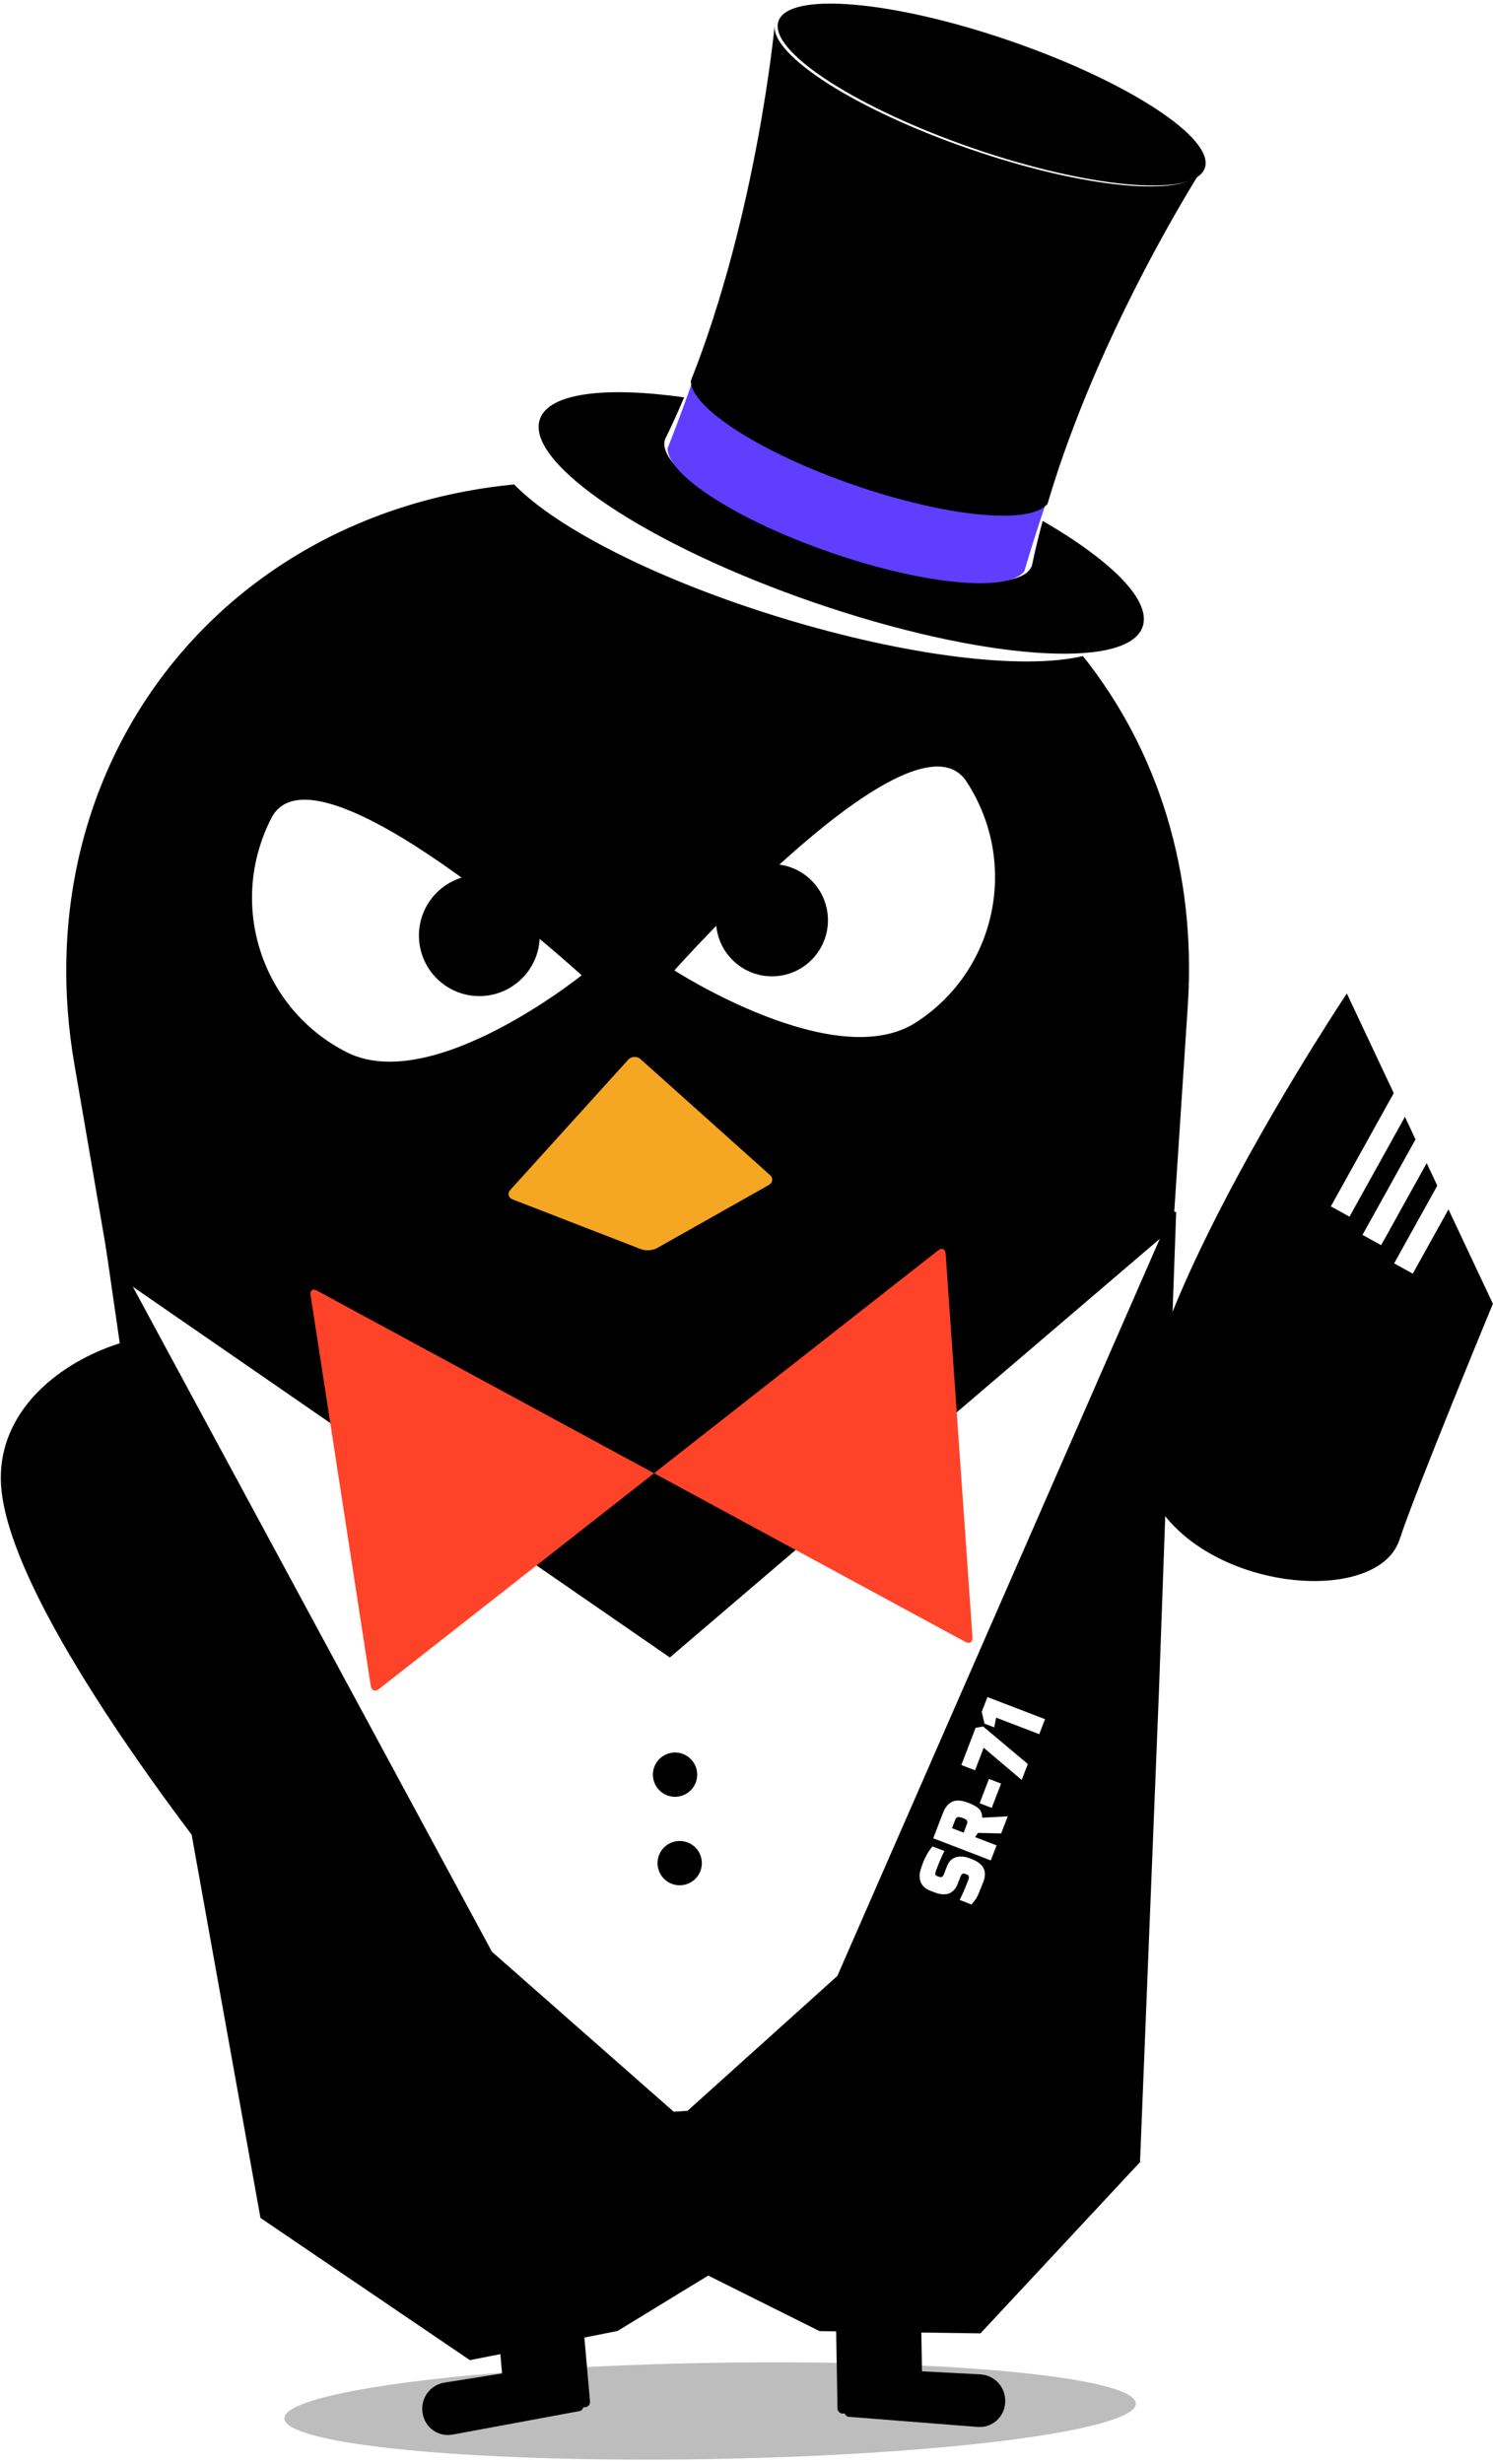 <?xml version="1.0" encoding="UTF-8"?>
<svg width="337px" height="556px" viewBox="0 0 337 556" version="1.1" xmlns="http://www.w3.org/2000/svg" xmlns:xlink="http://www.w3.org/1999/xlink">
    <!-- Generator: Sketch 52.4 (67378) - http://www.bohemiancoding.com/sketch -->
    <title>Group 4</title>
    <desc>Created with Sketch.</desc>
    <defs>
        <filter x="-0.0%" y="0.0%" width="100.0%" height="100.0%" filterUnits="objectBoundingBox" id="filter-1">
            <feGaussianBlur stdDeviation="0" in="SourceGraphic"></feGaussianBlur>
        </filter>
    </defs>
    <g id="final" stroke="none" stroke-width="1" fill="none" fill-rule="evenodd">
        <g id="ambassador" transform="translate(-109, -125)">
            <g id="Group-4" transform="translate(21, 70)">
                <g id="front-copy">
                    <g transform="translate(257.859, 326.435) rotate(4) translate(-257.859, -326.435) translate(21.359, 16.435)">
                        <g transform="translate(236.215, 309.903) rotate(-7) translate(-236.215, -309.903) translate(33.715, 22.903)">
                            <g id="Group-2" transform="translate(-0, 0)">
                                <g id="Group-17-Copy-2" transform="translate(-0, 122.294)">
                                    <g id="Group-16" transform="translate(0, 0)">
                                        <ellipse id="Oval-8-Copy-10" fill-opacity="0.3" fill="#222222" filter="url(#filter-1)" transform="translate(178.944, 436.611) scale(1, -1) rotate(-2) translate(-178.944, -436.611) " cx="178.944" cy="436.611" rx="96.107" ry="10.854"></ellipse>
                                        <g id="Group-12-Copy-8" transform="translate(113.108, 394.557)" fill="#000000" fill-rule="nonzero">
                                            <path d="M37.257,39.756 C37.157,40.158 36.818,40.48 36.394,40.536 L7.532,44.332 C4.271,44.762 1.348,42.454 1.004,39.18 L0.993,39.074 C0.649,35.8 3.019,32.866 6.287,32.523 L19.382,31.147 L18.356,2.076 C18.332,1.401 18.852,0.854 19.515,0.831 L36.322,0.251 C36.99,0.227 37.543,0.748 37.566,1.412 L38.874,38.495 C38.898,39.17 38.379,39.717 37.715,39.74 L37.257,39.756 Z" id="Combined-Shape"></path>
                                            <path d="M130.87,44.232 C130.771,44.633 130.431,44.956 130.007,45.012 L101.146,48.808 C97.885,49.237 94.962,46.93 94.618,43.655 L94.607,43.55 C94.263,40.275 96.633,37.342 99.901,36.999 L112.996,35.623 L111.97,6.552 C111.946,5.877 112.466,5.33 113.129,5.307 L129.936,4.726 C130.604,4.703 131.156,5.224 131.18,5.888 L132.488,42.971 C132.512,43.646 131.993,44.193 131.329,44.216 L130.87,44.232 Z" id="Combined-Shape-Copy" transform="translate(113.531, 26.793) scale(-1, 1) translate(-113.531, -26.793) "></path>
                                        </g>
                                        <path d="M51.54,125.535 L76.407,335.228 C80.586,370.466 112.883,399.11 148.431,399.11 L206.325,399.11 C241.893,399.11 274.169,370.473 278.349,335.228 L303.217,125.535 C306.736,95.864 299.675,67.836 283.7,45.529 C269.844,48.031 243.841,43.398 216.362,33.415 C189.45,23.639 166.864,10.811 157.517,0.129 C143.035,0.777 129.496,3.852 117.248,8.951 C102.014,15.294 88.776,24.77 78.204,36.609 C67.245,48.881 59.151,63.693 54.667,80.183 C50.841,94.256 49.644,109.551 51.54,125.535 Z M222.711,16.118 C240.426,22.553 256.824,24.805 262.251,23.293 C242.855,8.305 218.453,0.065 191.773,0 C197.908,5.129 209.353,11.265 222.711,16.118 Z" id="Combined-Shape" fill="#000000" fill-rule="nonzero"></path>
                                        <g id="Group" transform="translate(78.305, 63.608)">
                                            <g id="Group-3" transform="translate(103.922, 0)">
                                                <path d="M47.27,65.845 C68.949,65.898 86.48,48.278 86.427,26.49 C86.373,4.702 7.92,26.298 7.92,26.298 C7.92,26.298 25.591,65.792 47.27,65.845 Z" id="Oval-3-Copy-4" fill="#FFFFFF" transform="translate(47.173, 41.301) rotate(-30) translate(-47.173, -41.301) "></path>
                                                <ellipse id="Oval-3-Copy-5" fill="#000000" cx="28.266" cy="37.776" rx="12.635" ry="12.663"></ellipse>
                                            </g>
                                            <g id="Group-3-Copy" transform="translate(47.311, 41.5) scale(-1, 1) translate(-47.311, -41.5) translate(0.311, 0)">
                                                <path d="M47.27,65.845 C68.949,65.898 86.48,48.278 86.427,26.49 C86.373,4.702 7.92,26.298 7.92,26.298 C7.92,26.298 25.591,65.792 47.27,65.845 Z" id="Oval-3-Copy-4" fill="#FFFFFF" transform="translate(47.173, 41.301) rotate(-30) translate(-47.173, -41.301) "></path>
                                                <ellipse id="Oval-3-Copy-5" stroke="#000000" stroke-width="2" fill="#000000" cx="28.266" cy="37.776" rx="12.635" ry="12.663"></ellipse>
                                            </g>
                                        </g>
                                        <path d="M97.116,294.253 L90.564,265.763 L85.882,266.848 L91.657,291.96 L86.478,289.785 L80.953,265.763 L76.271,266.848 L81.019,287.491 L75.839,285.316 L71.342,265.763 L66.66,266.848 L70.38,283.023 L48.68,273.907 C48.68,273.907 33.179,230.213 28.744,220.309 C21.276,203.629 63.201,175.186 85.2,195.325 C107.199,215.464 120.032,303.879 120.032,303.879 L97.116,294.253 Z" id="Combined-Shape-Copy-13" fill="#000000" transform="translate(73.948, 246.132) scale(-1, 1) rotate(-315) translate(-73.948, -246.132) "></path>
                                        <path d="M354.128,246.226 L347.576,217.736 L342.894,218.821 L348.669,243.933 L343.49,241.758 L337.965,217.736 L333.283,218.821 L338.031,239.464 L332.851,237.289 L328.355,217.736 L323.672,218.821 L327.392,234.996 L305.692,225.88 C305.692,225.88 290.191,182.186 285.756,172.282 C278.288,155.602 320.213,127.159 342.212,147.298 C364.211,167.437 377.044,255.852 377.044,255.852 L354.128,246.226 Z" id="Combined-Shape-Copy-4" fill="#000000" transform="translate(330.96, 198.105) rotate(-135) translate(-330.96, -198.105) "></path>
                                        <polygon id="Rectangle-2-Copy-18" fill="#FFFFFF" points="57.263 172.712 178.764 266.326 294.926 177.169 275.503 367.575 84.566 369.778"></polygon>
                                        <path d="M68.679,295 L80.338,387.526 L125.528,421.794 L158.847,417.012 L180.121,405.504 L204.701,419.415 L240.613,421.805 L278.307,385.381 L288.163,279.163 L297.658,171.886 L213.201,340.307 L213.069,340.472 L175.633,370.774 L134.849,330.912 L134.746,330.768 L56.948,166.742 L68.679,295 Z" id="Rectangle-2-Copy-17" stroke="#000000" fill="#000000"></path>
                                        <path d="M224.286,300.435 L224.286,299.274 C224.286,298.082 224.626,297.175 225.306,296.554 C225.986,295.932 226.881,295.583 227.991,295.507 C228.478,295.469 228.952,295.45 229.414,295.45 C231.123,295.45 232.583,295.678 233.794,296.135 L233.794,299.008 C232.658,298.881 231.161,298.817 229.302,298.817 C228.753,298.817 228.384,298.862 228.197,298.951 C228.01,299.039 227.917,299.274 227.917,299.655 L227.917,299.864 C227.917,300.194 227.985,300.428 228.122,300.568 C228.26,300.707 228.565,300.777 229.04,300.777 L230.799,300.777 C232.284,300.777 233.313,301.43 233.887,302.737 C234.162,303.371 234.299,304.062 234.299,304.81 L234.299,305.438 C234.299,308.279 233.032,309.699 230.499,309.699 C228.678,309.699 227.486,309.671 226.925,309.614 C226.363,309.557 225.627,309.37 224.716,309.053 L224.716,306.18 C226.089,306.319 227.704,306.389 229.564,306.389 C229.963,306.389 230.247,306.329 230.415,306.208 C230.584,306.088 230.668,305.888 230.668,305.609 L230.668,305.305 C230.668,305.013 230.599,304.801 230.462,304.668 C230.325,304.534 230.063,304.468 229.676,304.468 L227.991,304.468 C227.318,304.468 226.734,304.354 226.241,304.125 C225.749,303.897 225.384,303.631 225.146,303.326 C224.909,303.022 224.716,302.66 224.566,302.242 C224.379,301.658 224.286,301.056 224.286,300.435 Z M235.572,309.547 L235.572,295.621 L241.692,295.621 C243.015,295.621 244.044,295.961 244.78,296.639 C245.516,297.318 245.885,298.469 245.885,300.092 C245.885,301.678 245.666,302.749 245.229,303.307 C244.992,303.586 244.783,303.786 244.602,303.907 C244.421,304.027 244.175,304.151 243.863,304.278 L246.221,309.547 L242.085,309.547 L240.326,304.62 L239.203,304.354 L239.203,309.547 L235.572,309.547 Z M239.221,301.576 L241.224,301.576 C241.661,301.576 241.938,301.468 242.057,301.253 C242.175,301.037 242.235,300.676 242.235,300.168 C242.235,299.661 242.163,299.299 242.02,299.084 C241.876,298.868 241.611,298.76 241.224,298.76 L239.221,298.76 L239.221,301.576 Z M246.708,305.495 L246.708,302.565 L252.585,302.565 L252.585,305.495 L246.708,305.495 Z M253.278,298.932 L253.278,295.621 L262.28,295.621 L263.16,297.105 L258.874,309.547 L255.018,309.547 L258.724,298.932 L253.278,298.932 Z M269.711,295.621 L269.711,309.547 L266.08,309.547 L266.08,299.122 L263.871,299.502 L263.871,297.162 L266.117,295.621 L269.711,295.621 Z" id="SR-71-Copy-11" fill="#FFFFFF" transform="translate(246.998, 302.575) rotate(-426) translate(-246.998, -302.575) "></path>
                                        <path d="M156.452,140.482 C156.455,139.379 157.359,138.482 158.451,138.478 L197.591,138.368 C198.692,138.365 199.299,139.213 198.945,140.267 L189.749,167.659 C189.396,168.711 188.266,169.884 187.241,170.274 L158.203,181.311 C157.171,181.704 156.338,181.132 156.341,180.023 L156.452,140.482 Z" id="Rectangle-4-Copy-7" fill="#F5A623" transform="translate(177.693, 159.901) rotate(-315) translate(-177.693, -159.901) "></path>
                                    </g>
                                </g>
                                <g id="Group" transform="translate(248.858, 90.434) rotate(22) translate(-248.858, -90.434) translate(176.858, 22.934)" fill-rule="nonzero">
                                    <path d="M114.781,100.314 C115.014,103.78 115.339,107.228 115.77,110.627 C115.77,117.017 96.165,122.196 71.98,122.196 C47.795,122.196 28.19,117.017 28.19,110.627 L28.192,110.627 C28.625,107.221 28.949,103.768 29.181,100.299 C11.479,103.757 9.66338121e-13,109.302 9.66338121e-13,115.558 C9.66338121e-13,126.038 32.209,134.533 71.942,134.533 C111.676,134.533 143.884,126.038 143.884,115.558 C143.884,109.312 132.438,103.772 114.781,100.314 Z" id="Shape" fill="#000000"></path>
                                    <path d="M118.01,30.295 C116.646,37.067 99.213,42.454 71.979,42.454 C44.749,42.454 27.311,37.07 25.947,30.3 C25.947,30.3 31.269,71.932 29.395,112.41 C31.327,118.145 49.649,122.644 71.979,122.644 C94.314,122.644 112.638,118.145 114.563,112.407 C112.694,72 117.975,30.443 118.01,30.295 Z" id="Shape" fill="#5F3EFF"></path>
                                    <path d="M122.806,14.175 C121.443,20.947 99.213,26.334 71.979,26.334 C44.749,26.334 22.515,20.95 21.151,14.18 C21.151,14.18 31.269,55.812 29.395,96.29 C31.327,102.026 49.649,106.525 71.979,106.525 C94.314,106.525 112.638,102.026 114.563,96.287 C112.694,55.88 122.771,14.324 122.806,14.175 Z" id="Shape-Copy" fill="#000000"></path>
                                    <path d="M123.457,13.098 C123.457,13.314 123.437,13.526 123.394,13.739 C122.067,20.518 99.816,25.911 72.565,25.911 C45.336,25.911 23.101,20.527 21.737,13.757 C21.692,13.539 21.672,13.319 21.672,13.098 C21.672,6.021 44.458,0.284 72.565,0.284 C100.672,0.284 123.457,6.02 123.457,13.098 Z" id="Shape" fill="#000000"></path>
                                </g>
                                <path d="M103.568,301.782 C102.625,301.205 101.949,301.625 102.06,302.727 L111.008,391.445 C111.119,392.544 111.948,392.915 112.848,392.282 L244.03,300.063 C244.936,299.427 245.686,299.809 245.705,300.912 L247.216,387.634 C247.236,388.739 246.486,389.167 245.543,388.59 L103.568,301.782 Z" id="Path-8-Copy" fill="#FF4329"></path>
                                <g id="Group-2-Copy" transform="translate(173.554, 409.143)" fill="#000000">
                                    <ellipse id="Oval-10-Copy" cx="5.001" cy="5.946" rx="5" ry="4.999"></ellipse>
                                    <ellipse id="Oval-10-Copy-2" cx="5.001" cy="25.941" rx="5" ry="4.999"></ellipse>
                                </g>
                            </g>
                        </g>
                    </g>
                </g>
            </g>
        </g>
    </g>
</svg>
